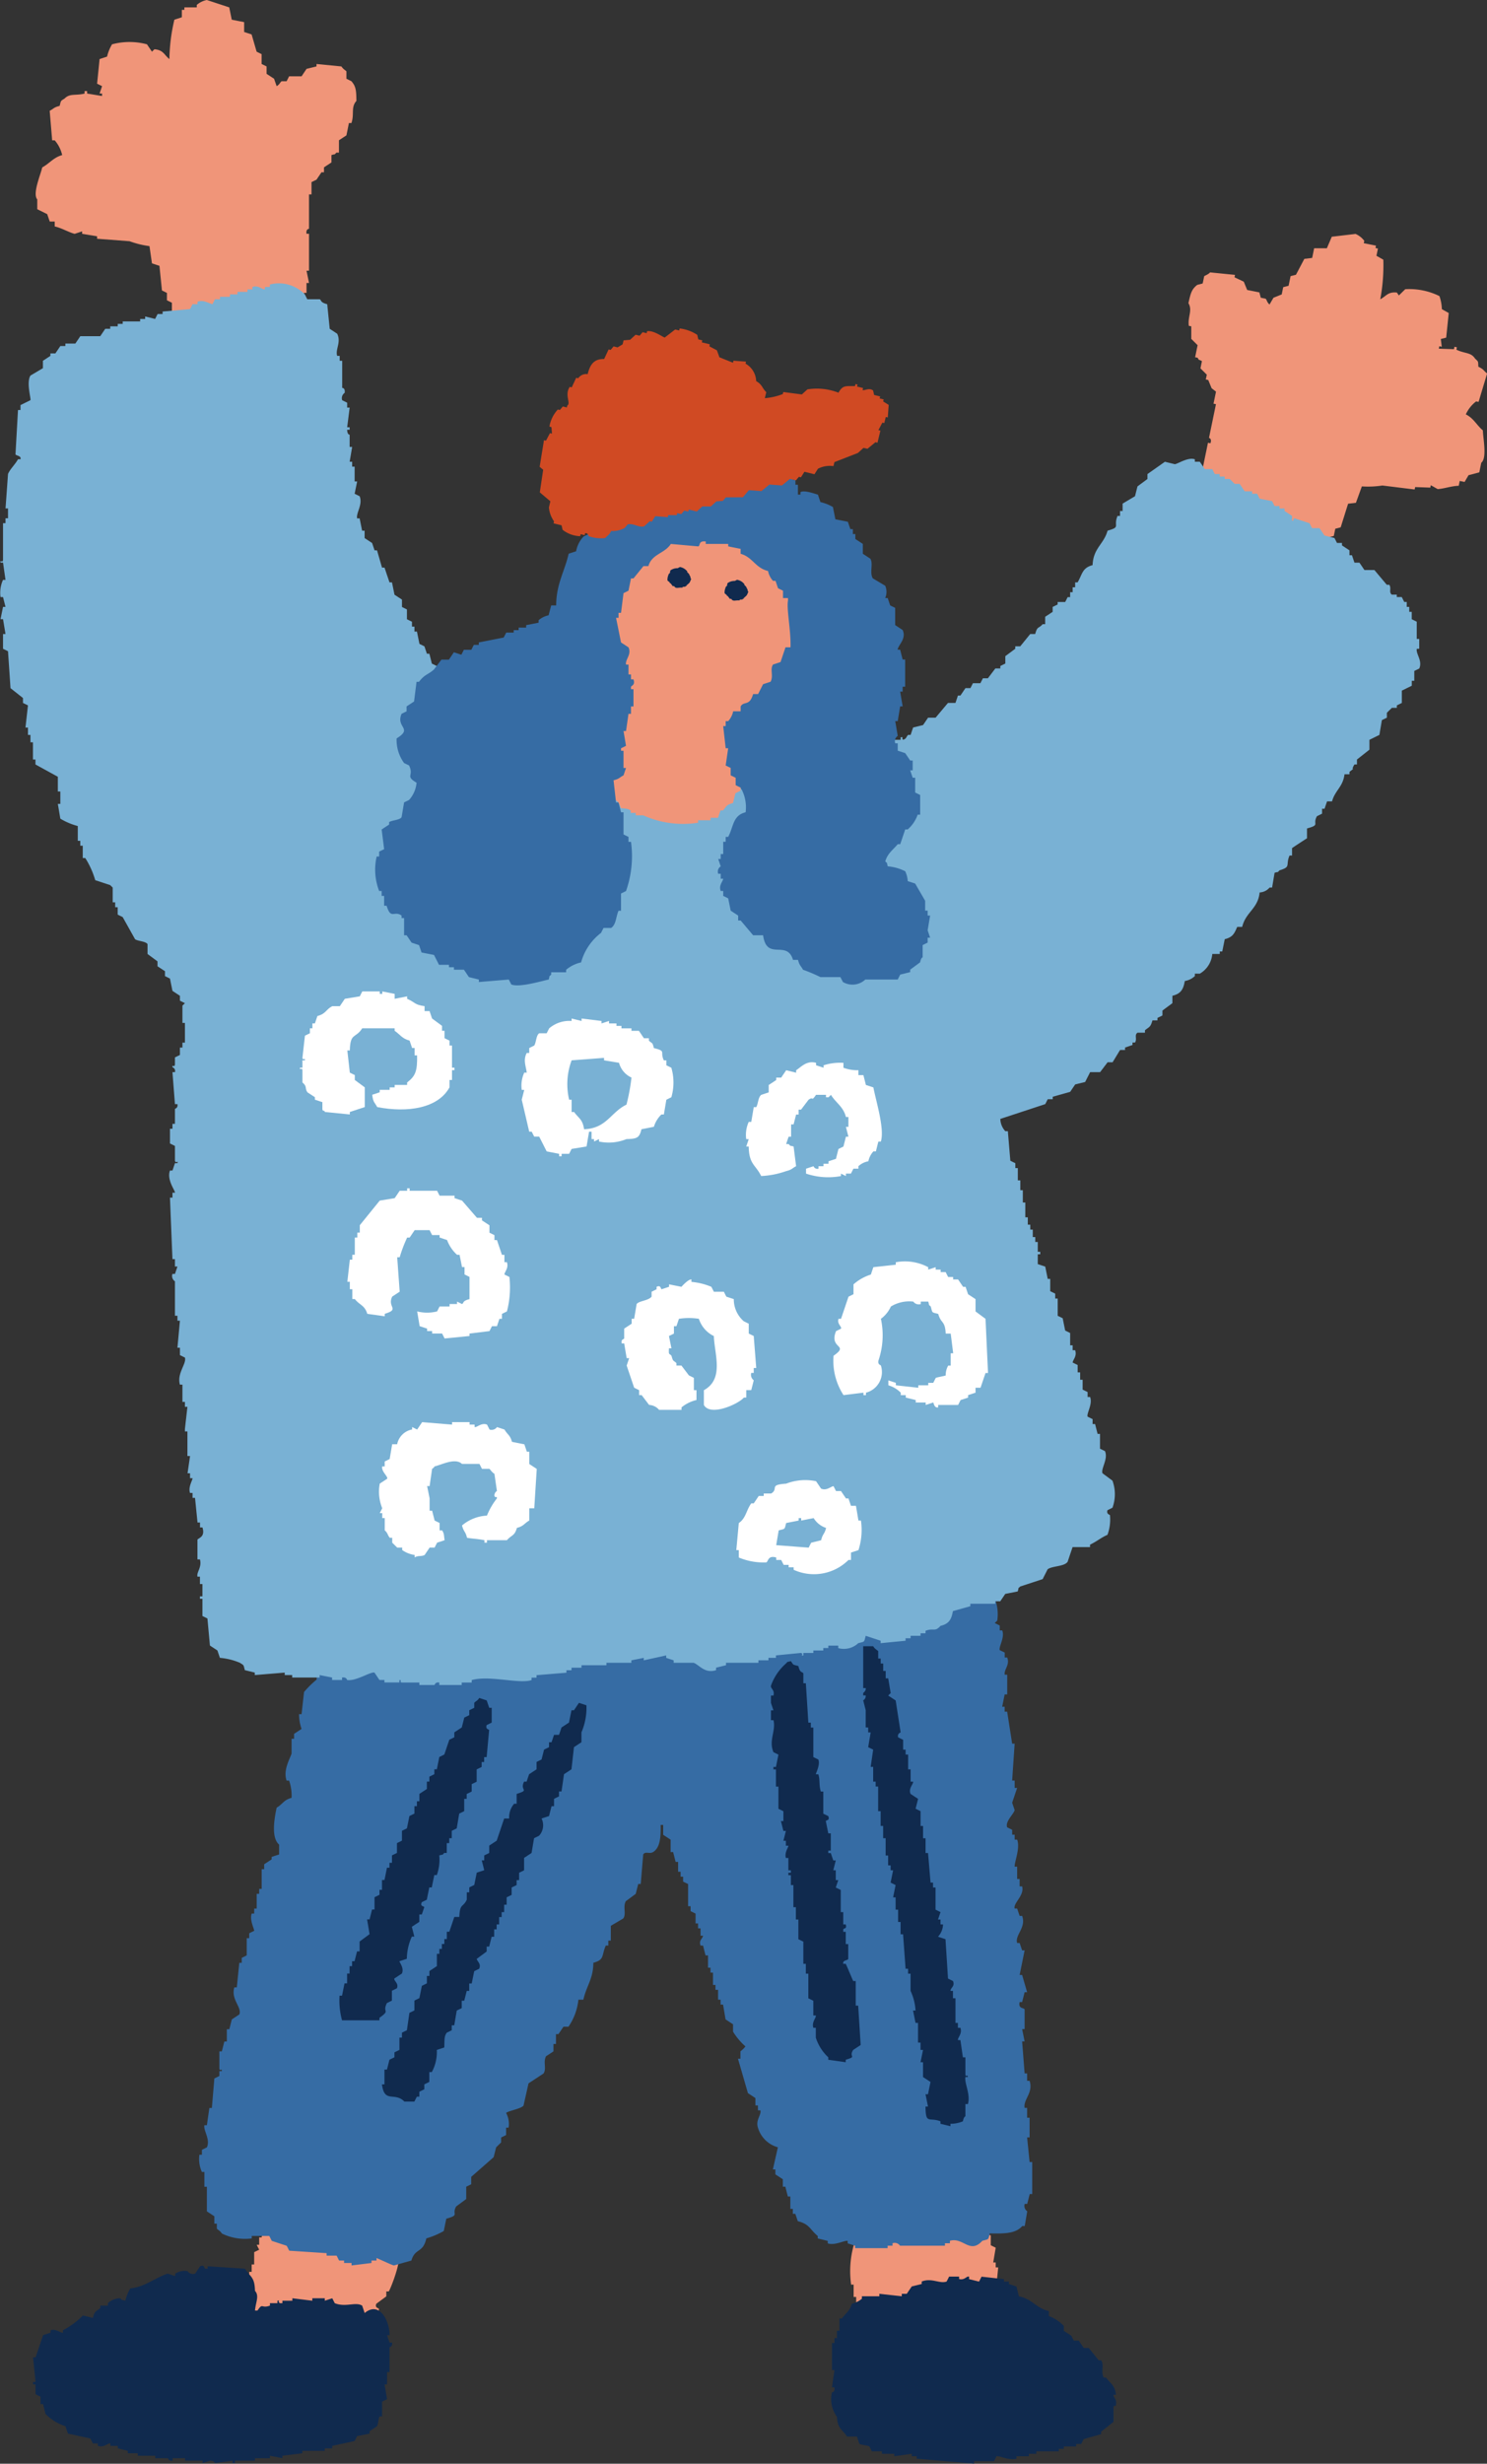 <svg xmlns="http://www.w3.org/2000/svg" xmlns:xlink="http://www.w3.org/1999/xlink" width="107.977" height="178.832" viewBox="0 0 107.977 178.832"><rect x="0" y="0" width="107.977" height="178.832" fill="#333333" stroke="none"/><defs><clipPath id="a"><rect width="107.977" height="178.832" fill="none"/></clipPath></defs><g clip-path="url(#a)"><path d="M120.177,285.723v.357c.193.1.305.326.362.357h.543l.543.714h.543l.181.536h.181c.175.217.133.345.362.536l.181,2.5h-.362c-.515.983-.875,1.216-2.173,1.429l-.181.536-.905.179v.178h-1.086v.178h-.543v.179l-1.992.178v.179a.478.478,0,0,1-.543-.179h-2.354v-.178a.526.526,0,0,0-.543.178l-.9-.178v-.357c-.2.075-.345.295-.724.178v-.178H110.4l-.181-.357h-.543v-.178c-.413-.231-.264.077-.543-.357h-.181v-.714h-.181l-.181-.536-.362-.178q-.181-1.34-.362-2.68h.181v-.893h-.181v-1.608h-.181v-.536H107.5v-.893h-.181a6.991,6.991,0,0,1,.362-3.394,2.475,2.475,0,0,1,.905-1.251l1.448-.536v.179h.543s.012-.232.362-.179a.475.475,0,0,0,.543.179v-.179h.724v-.178h.724v.178l.905-.178v.178c.387.064.725-.411,1.267-.178l.181.357,1.087.178c.1.185.329.3.362.357.169.293-.047.513.181.714l.543.179v.714l.362.179-.181,1.072h.181v.357H118l-.181,1.787a9.914,9.914,0,0,0,2.354,1.072" transform="translate(-45.515 -118.281)" fill="#f09579" fill-rule="evenodd"/><path d="M124.829,294.429h-.181c-.221-.436.051-.894-.181-1.251h-.181l-.724-.893H123.2l-.362-.536h-.362l-.181-.357-.543-.357v-.357a2.989,2.989,0,0,0-1.087-.715v-.357c-.935-.219-1.193-.875-2.172-1.072l-.181-.714-.543-.179v-.179h-.362v-.178l-1.629-.178-.181.357-.724-.178V287.1c-.218-.04-.309.279-.725.178V287.1h-.724l-.181.357c-.5.189-1.075-.289-1.81,0v.179l-.724.179-.362.535h-.362v.179l-1.629-.179v.179h-1.267v.178a1.678,1.678,0,0,1-.724.357c-.161.549-.435.669-.724,1.072h-.181v.893h-.181v.536h-.181v.357h-.181v1.966h.181l-.181,1.251h.181c.049.374-.181.357-.181.357a2.177,2.177,0,0,0,.363,1.787c.055.922.385.867.724,1.429h.724l.181.536c.155.063.6.115.725.178l.181.357h.725v.179h.9v.178l1.267-.178v.178h.362v.179l4.164.357V300.5h1.448l.181-.358c.211-.06.9.33,1.448.179v-.179h.905v-.178h.543v-.179h1.629v-.178h.363v-.178h.9v-.178h.362l.181-.357,1.267-.357v-.179l.9-.714v-1.072c.067-.244.142.071.181-.179.068-.429-.184-.466-.181-.715h.181c-.1-.735-.39-.787-.724-1.25" transform="translate(-44.504 -121.85)" fill="#102a4e" fill-rule="evenodd"/><path d="M34.681,279.42c.433.108.337.056.543.357H35.4v.714h.181v.357h.181c.211.611-.529,2.505-.724,2.858h-.181v.357l-.725.536c-.132.3.172.321.181.357v.357h-.181v1.072l-.362.179v.714h-.181v.357l-.362.179v.893l-.724.536q.09.357.181.714h-.181v.357l-.363.178v.893h-.181l-.181.536-.543.179-1.087,1.251-1.629.178v.178h-.9v.179h-.905v.178l-1.629-.178a7.656,7.656,0,0,1-2.535,0v-.179h-.543v-.178h-.543v-.178H20.74v-.179h-.362l-.181-.357h-.181V293l-.905-.179-.181-.536c-1.366-.024-.869-.45-1.81-.714a3.514,3.514,0,0,0-1.086-2.5,3.037,3.037,0,0,1,.543-1.25c.207-.2,0-.071.362-.179.131-.493.051-.4.543-.536l.181-.536h.181v-.179h.543l.181-.357h.905l.362-.536,1.448-.178a.271.271,0,0,0,.363.178l.362-.536h1.086v-.178H24s0-.11.362-.179a1.753,1.753,0,0,1,.362-.357c.112-.286-.178-.341-.181-.357l.181-1.072H24.9v-.536h.181v-.536h.181v-.893l.362-.178-.181-.357h.181v-.536h.181l.181-1.429h.181v-.357l.543-.357c.36-.65-.468-.594.543-.893v-.178l.362.178v-.178h1.086l.181.357h.362v.179h.181v-.179l1.811.357.181.357,1.087.178.181.357h.724l.362.536c.582.343.652-.279.905.715" transform="translate(-6.805 -117.378)" fill="#f09579" fill-rule="evenodd"/><path d="M29.878,290.771h.181c-.005-1.055-.738-2.5-1.81-1.608l-.181-.536c-.474-.3-1.2.144-1.991-.178-.061-.119-.121-.239-.181-.357l-.543.178v-.178h-.905v.178L23,288.091v.178h-.724v.179h-.181c-.217-.134.07-.229-.181-.179v.179h-.543v.178c-.656.233-.5-.242-.905.357h-.181c.051-.618.331-1.065,0-1.429-.024-1.053-.356-1-.725-1.608l-2.716-.178v.178h-.181c-.089-.066-.044-.314-.362-.178l-.362.536a.462.462,0,0,1-.543-.179,1.243,1.243,0,0,0-.905.179v.178l-.543-.178c-.872.27-1.66.969-2.716,1.072a3.144,3.144,0,0,0-.362.893c-.361-.108-.156.025-.362-.178a1.313,1.313,0,0,0-.905.357v.178H9.057v.178c-.329.26-.42.215-.543.715l-.724-.179a5.752,5.752,0,0,1-1.449,1.072v.178c-.125.049-.524-.315-.9-.178v.178l-.543.179q-.271.8-.543,1.608H4.169q.091.894.181,1.787H4.169v.179H4.35v.714l.363.179v.536h.181l.181.714a3.5,3.5,0,0,0,1.448.893c.06.178.12.357.181.536l1.629.357.181.357h.362v.178c.427.152.705-.206.905-.178v.178h.543v.179l.725.178v.178h.724v.179H13.04v.179h.905c.062.016.047.233.362.178V299.7h.9v.178H16.48v.178l.543-.178c.32.009.362.178.362.178l1.267-.178v.178h.181v-.178h1.449V299.7h1.086v-.179l.905.179v-.179l1.448-.179v-.178h1.629v-.178h.543v-.179l1.629-.357.181-.357.905-.179v-.178l.543-.357c.1-.246.064-.4.181-.714h.181v-1.072l.362-.178-.181-1.072h.181v-.894h.181v-1.786c.01-.046.237-.057.181-.357h-.181l-.181-.536" transform="translate(-1.769 -121.268)" fill="#102a4e" fill-rule="evenodd"/><path d="M18.558.536q.091.446.182.893l.9.178v.715l.543.178q.182.626.363,1.251l.361.178v.715l.363.178V5.36l.543.356L22,6.254c.216-.118.257-.29.363-.358h.361l.181-.357h.905L24.171,5l.724-.179V4.645l1.811.178c.1.179.334.309.361.357v.536l.362.179c.335.384.352.677.363,1.43-.418.465-.134.957-.363,1.608h-.181c-.061.3-.12.6-.181.893l-.543.357v.893h-.181c-.206.2,0,.071-.363.179v.536l-.542.357v.357h-.182l-.361.536-.363.178v.893h-.181v2.5s-.235-.009-.181.357h.181v2.68h-.181q.091.446.181.893h-.181v.715h-.181v.356h-.181l-.181,3.038q-.544.446-1.087.893v.714h-.18v.178l-.906.179V26.8h-.361v.178h-.725v.179a3.749,3.749,0,0,1-1.811,0H17.291c-.062-.022-1.061-.671-1.087-.715v-.714L15.3,25.19q-.18-.983-.362-1.965l-.543-.357v-.893l-.362-.178v-.535l-.362-.18q-.09-.893-.181-1.787l-.543-.178q-.091-.625-.181-1.251a6.708,6.708,0,0,1-1.448-.357L8.963,17.33v-.178l-1.087-.179v-.178l-.543.178c-.451-.116-.939-.424-1.448-.536v-.357H5.523q-.092-.268-.182-.536l-.724-.357v-.714c-.356-.41.23-1.751.362-2.322.524-.282.827-.729,1.448-.893a2.471,2.471,0,0,0-.542-1.072H5.7q-.09-1.071-.18-2.144c.326-.169.284-.247.724-.356.11-.428.058-.333.362-.537.387-.39.775-.191,1.449-.356V6.61h.181v.18l1.086.178V6.79H9.143c.06-.18.121-.358.181-.536l-.361-.18q.09-.894.181-1.787l.543-.178a3.144,3.144,0,0,1,.362-.893,4.918,4.918,0,0,1,2.535,0l.361.536.182-.178c.667.063.7.413,1.086.714a13.173,13.173,0,0,1,.361-2.858l.543-.178V.714H15.3V.536H16.2V.357A1.609,1.609,0,0,1,16.929,0l1.629.536" transform="translate(-1.912)" fill="#f09579" fill-rule="evenodd"/><path d="M162.062,29.5A1.6,1.6,0,0,1,162.7,30l-.036.175.887.178c-.012.059-.024.117-.036.175l.177.036q-.054.263-.108.526l.5.282a13.2,13.2,0,0,1-.223,2.872c.436-.22.542-.556,1.209-.486l.142.211.463-.454a4.914,4.914,0,0,1,2.484.5,3.116,3.116,0,0,1,.174.946l.5.282q-.092.894-.184,1.787l-.391.1.069.561-.178-.036-.036.176,1.1.039c.012-.058.024-.116.036-.175l.178.036-.036.175c.626.3,1.046.177,1.347.635.257.26.225.156.246.6.408.194.352.263.637.493L171,41.694l-.177-.036a2.482,2.482,0,0,0-.749.943c.574.283.782.781,1.238,1.16.014.585.315,2.015-.115,2.347q-.073.35-.144.7l-.782.207-.285.489-.355-.071-.072.351c-.521.01-1.063.214-1.528.239l-.5-.282-.036.175-1.1-.039-.036.175-2.343-.289a6.769,6.769,0,0,1-1.491.065q-.215.595-.431,1.19l-.568.068q-.269.857-.539,1.715l-.391.1q-.054.262-.108.525l-.391.1q-.091.438-.181.875l-.6.243-.752,1.855-1,.347q-.072.351-.144.7c-.034.038-1.144.477-1.209.486l-1.242-.25a3.737,3.737,0,0,1-1.774-.357l.036-.175-.71-.143.036-.175-.355-.071c.012-.059.024-.117.036-.175l-.851-.353.036-.175-.177-.036q.072-.351.144-.7l-.884-1.09.437-3.011-.177-.036c.024-.117.048-.233.072-.35l-.177-.036.145-.7-.178-.036.359-.84-.178-.036q.271-1.312.542-2.626l.178.036c.127-.349-.105-.386-.105-.386q.109-.525.217-1.05l.289-1.4-.177-.036.181-.875-.318-.246-.246-.6-.178-.036.073-.35-.46-.458q.054-.262.108-.525c-.332-.177-.158-.006-.318-.246l-.178-.036.181-.875-.46-.457q0-.456,0-.911l-.177-.036c-.093-.682.286-1.107-.029-1.647.162-.735.239-1.019.644-1.329l.391-.1.109-.526c.036-.042.3-.123.427-.279l1.81.182-.036.175.673.318.246.6.887.178q.053.193.1.386l.355.071c.089.087.093.264.283.422l.285-.49.6-.243q.054-.262.108-.526l.391-.1q.073-.35.144-.7l.391-.1.608-1.154.568-.068q.073-.35.144-.7l.923,0,.359-.839,1.7-.2" transform="translate(-63.635 -12.522)" fill="#f09579" fill-rule="evenodd"/><path d="M81.432,190.215l.362,1.965.543.357v1.072h.181l.181,2.323-.181.178.362.178a3.114,3.114,0,0,1,.181,1.608l-.181.178.362.179v.357h.181c.2.528-.265,1.174-.181,1.43l.363.178v.357h.181c.207.559-.249.854-.181,1.251h.181v1.429H83.6l-.181.893H83.6v.357h.181q.181,1.161.362,2.323h.181l-.181,2.679h.181v.536h.181l-.362,1.072.181.536c-.07.3-.7.823-.543,1.251l.362.178v.357h.181v.357h.181c.235.622-.2,1.613-.181,1.965h.181v.893h.181v.536h.181c.177.672-.655,1.206-.543,1.608h.181l.181.536h.181c.316.849-.542,1.391-.362,1.965h.181l.181.536h.181q-.181.894-.362,1.787h.181q.181.625.362,1.25h-.181l-.181.715h-.181c-.115.513.3.389.362.536v1.429h-.181l.181.893h-.181l.181,2.323h.181v.536h.181c.282.881-.469,1.338-.362,1.966h.181v.714h.181v1.429h-.181l.181,1.787H85.6v2.323h-.181l-.181.714h-.181a.464.464,0,0,0,.181.536q-.09.536-.181,1.072h-.181c-.469.552-1.288.558-2.354.536-.131.493-.051.4-.543.536-.907,1-1.391-.284-2.354,0v.178h-.362v.179H76a.46.46,0,0,0-.543-.179v.179H75.1v.178H72.742v-.178L72.2,243.1v-.178c-.2-.063-.939.36-1.448.178v-.178l-.725-.178v-.179c-.57-.462-.586-.867-1.448-1.072l-.181-.536h-.181V240.6h-.181V239.7h-.181l-.181-.715h-.181v-.536l-.543-.357v-.357h-.181l.363-1.608a2.08,2.08,0,0,1-1.449-1.429c-.18-.555.261-.921.181-1.251h-.181v-.357H65.5v-.536l-.543-.357-.724-2.5h.181v-.536a1.689,1.689,0,0,0,.362-.357,4.71,4.71,0,0,1-.9-1.072V227.2l-.543-.357-.181-1.072h-.181v-.357h-.181V224.7H62.6v-.357h-.181v-.893h-.181v-.357H62.06v-.893h-.181l-.181-.714h-.181c-.139-.394.145-.49.181-.715h-.181v-.536h-.181v-.357h-.181v-.714l-.362-.179v-.357h-.181v-1.608l-.362-.178v-.357h-.181v-.357h-.181v-.715h-.181l-.181-.714h-.181V213.8l-.543-.357v-.714H58.62c.013.871-.029,1.637-.543,1.965-.262.168-.57-.077-.724.178l-.181,2.144h-.181l-.181.715-.724.536c-.223.432.057.9-.181,1.25l-.905.536v1.072h-.181v.357h-.181c-.325.724-.07,1.03-.905,1.251-.007,1.182-.509,1.685-.724,2.679h-.362a4.224,4.224,0,0,1-.724,1.966h-.363l-.362.536h-.181v.715h-.181v.536l-.543.357c-.22.437.06.9-.181,1.25l-1.086.715q-.181.8-.362,1.608c-.155.231-1.062.372-1.267.536a1.683,1.683,0,0,1,.181,1.072h-.181v.536l-.362.178v.357l-.362.357-.181.715-1.629,1.429v.536l-.362.178v.893l-.724.536c-.361.592.3.612-.724.893l-.181.893a5.81,5.81,0,0,1-1.267.536c-.247,1.1-.815.676-1.086,1.608l-1.267.357c-.119-.01-1.229-.543-1.267-.536v.178h-.362v.179l-1.448.178v-.178h-.543v-.179h-.362l-.181-.357h-.724v-.178l-2.716-.178-.181-.357-1.086-.357-.181-.357H28.928v.179a3.81,3.81,0,0,1-2.173-.357c-.112-.2-.307-.271-.362-.357v-.357h-.181v-.536l-.543-.357v-1.787h-.181v-1.072h-.181a2.281,2.281,0,0,1-.181-1.251h.181v-.357l.362-.178c.268-.587-.266-1.227-.181-1.608h.181q.091-.626.181-1.251h.181q.091-1.072.181-2.144l.363-.178v-.357h.181c0-.253-.136.07-.181-.179v-1.25h.181l.181-.715h.181v-.893H27.3q.091-.357.181-.714l.543-.357c.215-.516-.625-1.08-.362-1.966h.181l.181-1.786H28.2v-.357l.362-.179v-1.25h.181v-.357l.362-.179c0-.15-.346-.794-.181-1.25h.181V218.8h.181v-1.072h.181v-.357h.181v-1.429h.181v-.357l.543-.357v-.178l.543-.179v-.714c-.6-.505-.338-1.927-.181-2.68.447-.257.5-.561,1.086-.715a3.328,3.328,0,0,0-.181-1.251h-.181c-.264-.754.229-1.554.362-1.965v-1.072h.181v-.357l.543-.357a3.286,3.286,0,0,1-.181-1.072h.181q.091-.8.181-1.608a6.945,6.945,0,0,1,.905-.893c.092-.237-.331-.734-.181-1.25h.181v-.893l.362-.179V199.5h.181v-.357h.181v-.893h.181q.091-.357.181-.715H34.9v-.357l.724-.536c.269-.644-.564-.76-.362-1.429h.181l.181-.715.543-.357v-.715h.181v-.178H36.17v-.179h.181c.119-.386.068-.6.181-.893l.543-.178v-.178h.362v-.179l.543.179.181-.536h.181l.543-.714h.543v-.179h.543v-.178l1.086.178v-.178h.363v-.178c.426-.141.711.211.9.178v-.178h.543v-.179l1.086.357v-.178H44.5v-.179a2.778,2.778,0,0,1,1.448.179v.178c.562.13.827-.641,1.629-.357v.179l.543.178v.178c.49.14.539-.451.724-.536h2.173v.179a2.814,2.814,0,0,0,1.448.178c.326-.115.66-.714,1.267-.536.35.1.633.7,1.267.536.45-.115.892-.738,1.629-.536v.178h.543c.248.066-.072.218.181.179v-.179H57.9v-.178h1.629V189.5l2.535.179V189.5l1.086-.178v.178l.725.179v.178h.724v-.178h.181v.178c.951.176,1.971-.8,3.259-.357v.179H68.4v.178l1.087-.178v.178h.362v.179a2.786,2.786,0,0,1,1.267-.179v.179h.362v.178h1.992a4.477,4.477,0,0,1,1.267.536v.357l.181-.178h.724v-.179l.543.179v-.179h.181v.179l.9.178a2.028,2.028,0,0,1,.362-.893h.181v-.536h.181c.361-.417.3-.363,1.087-.357.155-.129.1-.271.543-.178v.178h.725l.724.893Z" transform="translate(-10.647 -80.263)" fill="#366ca4" fill-rule="evenodd"/><path d="M103.056,62.24v-.715h-.181v-1.25l-.363-.179v-.535h-.181V59.2h-.181v-.357h-.181l-.181-.357h-.362V58.31h-.362c-.238-.189-.007-.437-.181-.715H100.7L99.8,56.524h-.724l-.362-.536h-.362l-.181-.536h-.181v-.357l-.543-.358v-.178h-.362L96.9,54.2l-.724-.179-.362-.536h-.543c-.061-.119-.121-.238-.181-.357L94,52.771c-.219.131.073.145-.181.179v-.357l-.543-.357v-.178h-.362v-.179h-.362l-.181-.357-.905-.179-.181-.357h-.362v-.178h-.543l-.363-.536h-.362l-.362-.357h-.362v-.178h-.362v-.179H88.21l-.181-.357h-.543l-.362-.536h-.362v-.178c-.481-.174-1.193.31-1.449.357l-.724-.178-1.267.893v.357l-.724.536-.181.715-.9.536v.536H81.33v.357h-.181c-.327.782.273.79-.725,1.072-.272.99-1.039,1.263-1.086,2.5-.757.2-.743.657-1.086,1.251h-.181v.357h-.181v.357h-.181v.357h-.181l-.181.357H76.8v.178l-.363.178v.358l-.543.357v.536h-.181c-.326.364-.378.116-.543.715h-.362l-.724.893h-.362v.178L73,62.777v.536l-.362.178v.178h-.362l-.543.715h-.362l-.181.357h-.543l-.181.357h-.362l-.362.536h-.181l-.181.536h-.543l-.9,1.072H67.39l-.362.536-.724.178-.181.536h-.181c-.173.18-.088.249-.362.357-.143-.139.066-.242-.181-.178v.178h-.543l-.181.358h-.362v.178c-.859.463-1.688.363-1.992,1.429-.75.1-.789.386-1.267.714v.179L58.88,71.53v.179h-.362l-.362.536h-.181c-.37.056-.362-.179-.362-.179l-1.992.179a.487.487,0,0,0-.543-.179v.179a2.338,2.338,0,0,1-1.267.178v-.178a2.78,2.78,0,0,0-1.449-.179v.179h-.543v.178h-.181l-.181-.357-1.087-.179v-.178H50.19v.178l-1.811-.178V71.53h-.362v-.178h-.362l-.181-.357-1.811-.179v-.178H45.12v-.179c-.384-.07-.695.4-.9.357l-.181-.357H43.31v.179h-.181v-.179l-2.172.179v.178H39.689v.179h-.905v.178H38.6v-.178l-1.449.178v-.178a2.252,2.252,0,0,0-1.267-.536V70.1l-.363-.178v-.178h-.362c-.607-.449-.521-1.2-1.448-1.429a2.835,2.835,0,0,0-.905-1.966l-.362-.178V65.1h-.181v-.357l-.543-.357v-.893l-.362-.178L31.18,62.6H31l-.181-.536-.362-.179-.181-.893h-.181v-.358h-.181v-.357L29.55,60.1v-.714l-.362-.179v-.536l-.543-.357q-.09-.447-.181-.894h-.181l-.362-1.072H27.74q-.181-.625-.362-1.25H27.2l-.181-.536-.543-.357v-.536h-.181q-.09-.446-.181-.893h-.181c-.094-.385.425-1,.181-1.608l-.362-.179q.09-.446.181-.893h-.181V49.02h-.181v-.357h-.181q.09-.535.181-1.072h-.181V46.7s-.172.029-.181-.357h.181v-.178h-.181l.181-1.43h-.181v-.357l-.362-.178a.464.464,0,0,1,.181-.536c.049-.382-.181-.357-.181-.357V41.337h-.181v-.357h-.181c-.154-.46.306-.986,0-1.608l-.543-.357q-.091-.894-.181-1.786c-.531-.131-.414-.3-.543-.358h-.905l-.181-.357a2.61,2.61,0,0,0-2.535-.715v.178h-.362v.179c-.219.011-.468-.325-.905-.179v.179h-.362v.178h-.724v.179H16.7v.178h-.724v.178H15.61l-.181.358c-.229-.035-.633-.344-1.086-.179v.179H13.98l-.181.357-1.992.178v.179h-.362l-.181.357-.724-.178V38.3h-.363v.179H8.911v.179H8.548v.178H8.005v.178H7.643l-.362.536H5.833l-.362.536H4.747v.178H4.384l-.362.536H3.66v.179l-.543.357v.536l-.905.536c-.312.493.048,1.676,0,1.787l-.724.357v.357H1.306q-.09,1.608-.181,3.216c.039.112.436.09.362.357H1.306c-.174.341-.592.733-.724,1.072q-.09,1.251-.181,2.5H.582v.714H.4v.357H.22v2.68c-.058.246-.218-.071-.181.178H.22L.4,57.238H.22a2.245,2.245,0,0,0-.181,1.251H.22L.4,59.2H.22q-.091.447-.181.893H.22L.4,61.169H.22V62.24l.362.179L.763,65.1l.905.715v.357l.362.178L1.85,67.958h.181v.536h.181v.536h.181V70.28h.181v.357L4.2,71.53V72.6h.181V73.5H4.2l.181,1.072a4.869,4.869,0,0,0,1.267.536v1.072h.181v.357h.181v.893h.181a6.245,6.245,0,0,1,.725,1.608l1.086.357.181.178v1.072h.181V81h.181v.536l.363.179.9,1.608c.192.144.77.142.905.357v.714l.724.536v.357l.543.357V86l.362.179.181.893.543.357v.358l.362.178-.181.178V89.4h.181v1.429h-.181v.357h-.181v.536l-.362.178v.536c-.078.241-.216-.071-.181.179a.289.289,0,0,1,.181.357h-.181q.09,1.16.181,2.322h.181c.053.3-.17.307-.181.357v1.072h-.181v.357h-.181V98.15l.362.178V99.4c.062.245.256-.063.181.178h-.181l-.181.536h-.181c-.25.686.39,1.457.362,1.608h-.181v.357h-.181l.181,4.466h.181v.536h.181l-.181.536h-.181a.452.452,0,0,0,.181.536v2.5h.181v.357h.181q-.091.983-.181,1.966h.181v.536l.362.178c.136.445-.6,1.144-.362,1.966h.181v1.251h.181v.357h.181l-.181,1.608v.178h.181v1.787H13.8l-.181,1.251H13.8v.357h.181c.011.139-.334.642-.181,1.072h.181v.357h.181q.09.893.181,1.787h.181v.357H14.7c.226.712-.307.76-.362.893v1.43h.181c.157.57-.257.915-.181,1.25h.181v.536H14.7v.893h-.181v.178H14.7v1.251l.362.178.181,1.965.543.357.181.536a4.727,4.727,0,0,1,1.448.357c.305.2.253.109.363.536l.724.178v.179l2.172-.179v.179h.543v.179h1.992v-.179l.905.179v.178h.724v-.178c.336-.048.362.178.362.178.631.114,1.728-.625,1.992-.536l.362.536h.362v.178h1.087V137.1c.256-.006-.071.134.181.178h1.267v.179h1.086c.045-.01.059-.231.362-.179v.179h1.629v-.179h.724V137.1c1.271-.369,3.455.3,4.346,0v-.178h.362v-.179l2.172-.179v-.178H41.5V136.2h.725v-.179h1.81v-.178h1.811v-.178l.9-.178v.178l1.629-.357v.179l.543.178v.178h1.448c.4.142.814.809,1.629.536V136.2l.724-.179v-.178h2.354v-.178H55.8v-.178h.543v-.179l1.811-.179c.248.062-.071.226.181.179v-.179h.725v-.178h.724v-.178h.362V134.6h.724v.179a1.522,1.522,0,0,0,1.449-.357c.493-.136.412-.043.543-.536l1.086.357v.178l1.811-.178v-.179h.362v-.178h.724V133.7h.362v-.178c.6-.233.667.112,1.087-.357.607-.148.793-.452.9-1.072l1.267-.357v-.178h1.811v-.179h.362l.362-.536.905-.179c.109-.356-.025-.154.181-.357l1.629-.536.362-.715c.357-.255,1.179-.184,1.449-.536q.18-.536.362-1.072h1.267v-.178c.521-.25.759-.489,1.267-.715a3.231,3.231,0,0,0,.181-1.43c-.006-.03-.276-.061-.181-.357l.363-.179a2.874,2.874,0,0,0,0-1.965l-.725-.536c-.126-.349.427-1.022.181-1.608l-.362-.178v-1.072H79.7l-.181-.715h-.181v-.357l-.362-.179c-.084-.253.377-.9.181-1.429h-.181v-.357l-.362-.178V115.3h-.181v-.536h-.181v-.536l-.362-.178c.025-.224.33-.465.181-.893h-.181V112.8h-.181v-.893l-.362-.179q-.091-.446-.181-.893l-.362-.178v-1.251h-.181v-.357l-.362-.178v-.893H76.08q-.091-.447-.181-.893l-.543-.179v-.714h.181v-.178h-.181V105.3h-.181v-.357h-.181V104.4h-.181v-.357h-.181v-.536H74.45v-1.072H74.27v-.893h-.181v-.715h-.181v-.893h-.181V99.58l-.362-.178q-.091-1.072-.181-2.144H73a1.364,1.364,0,0,1-.362-.893L75.9,95.292l.181-.357h.362v-.178l1.267-.357.362-.536.724-.178.363-.715h.724l.543-.715h.363l.543-.893h.362v-.178L82.236,91v-.178h.181c.174-.268-.067-.54.181-.714h.543v-.179c.335-.265.4-.217.543-.714h.363v-.179l.362-.178V88.5l.724-.536v-.536c.607-.148.793-.452.9-1.071A1.415,1.415,0,0,0,86.762,86v-.178h.362a1.83,1.83,0,0,0,.905-1.429h.543v-.179h.181c.06-.3.121-.6.181-.893.583-.147.695-.408.905-.893H90.2c.261-1.087,1.15-1.309,1.267-2.5a1.009,1.009,0,0,0,.724-.357h.181q.091-.535.181-1.072c.361-.108.156.024.362-.178.861-.256.418-.368.724-1.072h.181v-.536c.016-.024,1-.667,1.086-.715v-.714c1-.28.372-.279.725-.893L96,74.21v-.357h.181l.181-.536h.362c.218-.8.8-1.058.905-1.965h.362v-.178c.515-.4.026,0,.362-.536h.181V70.28l.905-.715V68.85l.724-.357.181-1.072.362-.178v-.357l.362-.357h.362v-.179l.362-.178v-.893l.724-.357v-.357h.181v-.714l.362-.179c.248-.565-.253-1.048-.181-1.429Z" transform="translate(0 -15.148)" fill="#79b1d4" fill-rule="evenodd"/><path d="M38.021,130.565H37.84c-.026.252.129-.068.181.179v.893c.365.3.154.421.362.714l.543.357v.178l.543.179v.536c.109.229.086-.056.181.178l1.811.179v-.179l1.086-.357v-1.43l-.724-.536V131.1l-.362-.178-.181-1.608h.181c.029-1.317.422-.85.9-1.608h2.354v.179c.41.282.527.562,1.087.714l.181.536h.181v.536h.181c.02,1.12-.1,1.484-.724,1.966v.178h-.905v.178h-.362v.179h-.724v.178l-.543.179c.07.577.163.521.362.893,2.221.432,4.426.082,5.25-1.43v-.536h.181v-.714h.181v-.179h-.181v-1.608H48.7V128.6l-.362-.179v-.535h-.181v-.358l-.725-.536-.181-.536h-.362V126.1c-.756-.11-.638-.26-1.267-.536v-.178l-.905.178v-.357l-.9-.179v.179h-.181v-.179H42.366l-.181.357-1.087.178-.362.536h-.543c-.473.227-.438.543-1.087.715l-.181.536h-.181v.357h-.181v.357l-.362.178-.181,1.608c.04.25.195-.073.181.179h-.181Z" transform="translate(-16.059 -53.064)" fill="#fff" fill-rule="evenodd"/><path d="M74.5,136.481l.9-.178a2.094,2.094,0,0,1,.543-.893h.181q.09-.536.181-1.072l.362-.178a3.819,3.819,0,0,0,0-2.144l-.362-.178v-.357h-.181c-.31-.639.212-.656-.725-.893-.115-.448-.1-.293-.362-.536v-.178h-.362l-.362-.536h-.543v-.179h-.725v-.179h-.362V128.8h-.543v-.178l-.543.178v-.178l-1.448-.178v.178l-.725-.178v.178a2.245,2.245,0,0,0-1.629.536l-.181.357h-.543c-.225.15-.212.663-.362.893l-.362.178v.357h-.181c-.276.526-.052.969,0,1.429h-.181a2.283,2.283,0,0,0-.181,1.251h.181l-.181.714q.272,1.161.543,2.323h.181l.181.357h.362l.543,1.072.905.178v.178h.181v-.178h.543l.181-.357,1.087-.178q.09-.536.181-1.072h.181v.536h.181v.178l.362-.178v.178a3.4,3.4,0,0,0,1.992-.178c.766-.018.942-.088,1.087-.715m-4.164,0c-.111-.736-.387-.781-.724-1.25h-.181v-.894h-.181a4.935,4.935,0,0,1,.181-2.858l2.354-.178v.178l1.087.178a1.633,1.633,0,0,0,.905,1.072,14.328,14.328,0,0,1-.363,1.965c-1.148.551-1.436,1.726-3.078,1.787" transform="translate(-27.918 -54.513)" fill="#fff" fill-rule="evenodd"/><path d="M99.734,134.175v.178l-.543-.178V134c-.688-.2-1.112.328-1.448.536v.178l-.724-.178-.363.536h-.362v.178l-.543.357v.536l-.543.179c-.235.2-.207.608-.362.893h-.181q-.09.535-.181,1.072H94.3a2.258,2.258,0,0,0-.181,1.25H94.3q-.09.269-.181.536H94.3c.016,1.3.5,1.317.905,2.143a6.358,6.358,0,0,0,1.811-.357c.439-.11.4-.189.724-.357l-.181-1.429c-.361-.108-.156.025-.362-.178h-.181l.181-.536h.181v-.893h.181l.181-.714h.181v-.357H98.1l.543-.715c.372-.275.178.177.543-.357h.724v.178h.181l.181-.178c.346.577.9.85,1.086,1.608h.181v.715h-.181c.06.238.12.477.181.714h-.181l-.181.715-.362.178q-.091.357-.181.714l-.543.179v.179h-.362v.178h-.362v.179a.3.3,0,0,1-.362-.179l-.543.179v.357a5.007,5.007,0,0,0,2.535.178v-.178l.362.178v-.178h.362l.181-.357h.363V141.5a1.449,1.449,0,0,1,.724-.357,1.477,1.477,0,0,1,.362-.714h.181l.181-.715h.181c.282-.924-.337-2.869-.543-3.931l-.543-.178q-.091-.357-.181-.714h-.362v-.357a2.873,2.873,0,0,1-1.087-.179V134a3.923,3.923,0,0,0-1.448.179" transform="translate(-39.932 -56.851)" fill="#fff" fill-rule="evenodd"/><path d="M53.233,152l-1.086-1.251-.543-.178v-.179H50.517l-.181-.357H48.344v-.178h-.181v.178H47.62l-.362.536-1.087.178-1.448,1.787v.536h-.181v.357h-.181v1.251h-.181v.357H44q-.091.8-.181,1.608H44v.536h.181v.715h.181c.348.445.711.435.905,1.072l1.267.179v-.179c1.133-.347.159-.465.543-1.25l.543-.357q-.091-1.251-.181-2.5h.181a9.9,9.9,0,0,1,.543-1.429h.181l.362-.536h1.087l.181.357h.543v.178l.543.179a2.689,2.689,0,0,0,.725,1.072h.181l.181.893h.181v.536l.362.179V157.9c-.54.132-.4.29-.543.357l-.362-.178v.178h-.543v.178h-.724l-.181.357a2.953,2.953,0,0,1-1.448,0l.181,1.072.543.179v.178h.362v.178H50.7l.181.358,1.81-.179V160.4l1.449-.178.181-.357h.362l.181-.536h.181v-.357l.362-.178a6.9,6.9,0,0,0,.181-2.5l-.362-.179c.021-.232.318-.454.181-.893h-.181v-.536h-.181l-.362-1.072H54.5v-.357l-.362-.179v-.536l-.543-.357V152Z" transform="translate(-18.597 -63.602)" fill="#fff" fill-rule="evenodd"/><path d="M107.872,160a3.478,3.478,0,0,0-1.267.715v.714l-.362.179-.543,1.608h-.181c-.121.384.243.541.181.715l-.362.178c-.532,1.316,1.009.96-.181,1.787a4.562,4.562,0,0,0,.724,2.858l1.448-.178v.178h.181v-.178a1.542,1.542,0,0,0,1.086-1.966c-.012-.05-.238-.053-.181-.357a5.66,5.66,0,0,0,.181-3.037,2.284,2.284,0,0,0,.724-.893,2.545,2.545,0,0,1,1.629-.357.491.491,0,0,0,.543.179v-.179h.543c.109.357-.025.154.181.357.138.486.043.407.543.536.2.726.494.46.543,1.429h.362l.181,1.43h-.181v.893h-.181a1.374,1.374,0,0,0-.181.715c-.135.055-.625.127-.724.179l-.181.357h-.362v.178h-.724v.179l-1.63-.179v-.178l-.543-.178v.357a2.086,2.086,0,0,1,.9.536v.178h.363v.179l.724.178v.178h.724v.179l.543-.179c.039,0,.055.412.362.357v-.178h1.448l.181-.357.543-.178v-.179l.543-.178v-.357h.362q.18-.536.362-1.072h.181q-.091-1.965-.181-3.931l-.724-.536v-.893l-.543-.357-.181-.536h-.181l-.362-.536h-.362v-.178h-.362l-.181-.358h-.362v-.178h-.362v-.178l-.543.178v-.178a3.592,3.592,0,0,0-2.354-.357v.178l-1.629.179-.181.536" transform="translate(-44.63 -67.487)" fill="#fff" fill-rule="evenodd"/><path d="M87.463,169.918v-.536h.362q.091-.357.181-.715a.5.5,0,0,1-.181-.536h.181v-.357h.181l-.181-2.322-.362-.178v-.715l-.362-.178a2.113,2.113,0,0,1-.724-1.608l-.543-.178-.181-.357h-.724l-.181-.357a4.886,4.886,0,0,0-1.448-.358v-.178c-.242-.018-.725.536-.725.536l-.9-.179v.179l-.543.178c-.079-.056-.051-.324-.362-.178v.178l-.362.178v.357c-.235.3-.907.3-1.086.536l-.181,1.072h-.181v.357l-.543.357v.715c-.019.068-.245.04-.181.357h.181l.181,1.072h.181l-.181.536.543,1.608.362.179v.357h.181q.271.358.543.715a1.009,1.009,0,0,1,.724.357h1.629v-.178a2.663,2.663,0,0,1,1.087-.536v-.715H83.66v-.893l-.362-.179-.543-.714h-.362v-.178c-.269-.246-.233-.093-.362-.536-.168-.2-.209-.005-.181-.536h.181q-.091-.446-.181-.893l.362-.178v-.536h.181l.181-.536a4.6,4.6,0,0,1,1.448,0,2.1,2.1,0,0,0,1.087,1.251c.051,1.353.757,3.116-.724,3.931v1.072c.48.87,2.564-.1,2.9-.536Z" transform="translate(-33.274 -68.476)" fill="#fff" fill-rule="evenodd"/><path d="M58.531,181.49l-.181-.536-.9-.179c-.135-.5-.324-.513-.543-.893l-.543-.178a.487.487,0,0,1-.543.178l-.181-.357c-.408-.163-.733.22-.905.178v-.178h-.362v-.179H53.1v.179l-2.173-.179-.362.536L50.2,179.7v.178a1.356,1.356,0,0,0-1.087,1.072h-.362q-.091.535-.181,1.072l-.363.179v.357H48.03c-.089.355.418.717.362.893l-.543.357a3.173,3.173,0,0,0,.181,1.787l-.181.357h.181v.357h.181v.893c.228.191.189.317.363.536h.181v.357l.362.357h.362v.178a2.075,2.075,0,0,0,.905.357v.179c.245-.159.47-.047.725-.179l.362-.536h.362l.181-.357.543-.178c-.056-.406-.023-.463-.181-.715h-.181v-.536l-.362-.178-.181-.715H51.47v-.893l-.181-.893h.181q.09-.625.181-1.251c.2-.153.028.024.181-.178.531-.12,1.488-.649,1.992-.178H55.09l.181.357h.543c.04.022.187.265.362.357q.091.626.181,1.251a.38.38,0,0,0-.181.357c.116.225.172-.074.181.178a5.1,5.1,0,0,0-.724,1.251,3.03,3.03,0,0,0-1.81.715c.125.486.245.4.362.893.411.075.747.072,1.267.178v.178h.181v-.178h1.449c.314-.375.57-.3.724-.893.511-.134.52-.319.9-.536V185.6h.363q.09-1.429.181-2.859l-.543-.357v-.893Z" transform="translate(-20.274 -76.117)" fill="#fff" fill-rule="evenodd"/><path d="M101.035,192.444h.181v-.536l.543-.178a4.761,4.761,0,0,0,.181-2.144h-.181q-.091-.536-.181-1.072h-.363q-.09-.269-.181-.536h-.181l-.362-.535h-.362q-.09-.18-.181-.357c-.2.025-.51.359-.905.178l-.362-.536a3.849,3.849,0,0,0-2.173.178c-1.3.086-.509.355-1.086.715H94.88v.178h-.362l-.362.536h-.181c-.369.507-.383,1.079-.905,1.43l-.181,1.965h.181v.536a4.672,4.672,0,0,0,1.992.357c.159-.059.105-.535.724-.357v.178h.362l.181.357h.362v.179h.362v.178a3.554,3.554,0,0,0,3.983-.715m-5.25-1.072q.091-.536.181-1.072c.493-.136.413-.043.543-.536l.905-.179v-.179H97.6v.179l.905-.179a1.659,1.659,0,0,0,.905.715c-.125.487-.245.4-.362.893l-.724.179-.181.357-2.354-.179" transform="translate(-39.423 -79.212)" fill="#fff" fill-rule="evenodd"/><path d="M109.261,213.506v.357h.181l-.181,1.072.362.178q-.09.625-.181,1.251h.181v1.072h.181v.357h.181v1.787h.181v1.072h.181v.893h.181V222.8h.181v.714h.181v.357h.181l-.181.893.362.179q-.091.446-.181.893h.181v.893h.181v.894h.181v.893h.181q.09,1.25.181,2.5h.181v.357h.181v1.251a3.916,3.916,0,0,1,.362,1.429h-.181q.091.447.181.894h.181v1.429h.181v.535h.181l-.181.894h.181v1.072l.543.357-.181.893h-.181q.09.446.181.893h-.181c.012,1.328.262.748,1.086,1.072v.179l.724.178v-.178a2.326,2.326,0,0,0,.905-.179c.069-.361.181-.356.181-.357v-.893h.181c.209-.707-.264-1.512-.181-1.966h.181c-.034-.25-.129.069-.181-.178v-1.251h-.181q-.091-.625-.181-1.251h-.181c-.005-.219.328-.46.181-.893h-.181v-.357H115.6v-1.787h-.181v-.536h-.181c-.005-.226.34-.316.181-.714l-.362-.179-.181-2.858-.543-.179a1.373,1.373,0,0,0,.362-.893h-.181v-.357h-.181l.181-.536-.362-.179v-1.608h-.181v-.357h-.181l-.181-2.144h-.181v-1.072h-.181v-.893h-.181V219.58l-.362-.179.181-.714-.543-.357c-.182-.4.214-.712.181-.893h-.181v-.893h-.181v-1.072h-.181v-.357H111.8V214.4l-.362-.178a.272.272,0,0,1,.181-.357q-.181-1.161-.362-2.322l-.543-.357.181-.178-.181-1.072h-.181V209.4h-.181v-.536h-.181V208.5h-.181v-.536c-.026-.049-.266-.163-.362-.357H108.9v3.037h.181c.042.2-.181.357-.181.357v.178h.181a.362.362,0,0,1-.181.357l.181.715v1.25Z" transform="translate(-46.219 -88.113)" fill="#102a4e" fill-rule="evenodd"/><path d="M103.413,234.484V232.7h-.181c-.215-.477-.346-.822-.543-1.251h-.181c-.061-.275.322-.237.362-.357v-1.072h-.181v-.893h-.181v-.179c.083-.12.271-.011.181-.357h-.181v-.893h-.181v-1.608l-.362-.179.181-.536h-.181v-.714h-.181l.181-.715h-.181l-.181-.536h-.181v-.179h.181v-1.25h-.181l-.181-.893c.073-.1.3-.032.181-.357l-.362-.179v-1.608h-.181c-.146-.466-.047-.847-.181-1.251h-.181c-.012-.064.338-.7.181-1.072l-.363-.178V214.3h-.181v-.357h-.181q-.09-1.429-.181-2.858h-.181v-.715c-.065-.139-.239.008-.362-.536-.429-.116-.339-.05-.543-.357-.361.108-.155-.025-.362.178a3.853,3.853,0,0,0-1.086,1.608c-.04.218.292.3.181.715h-.181v.536l.181.536h-.181v.715h.181c.2.755-.364,1.465,0,2.322l.362.179-.181.893h-.181v.178h.181v1.251H97.8v1.608l.362.178v.715h-.181l.181.714h.181q-.09.357-.181.715h.181v.357h.181c.02.1-.3.485-.181.894h.181v.893h.181v.178h-.181v.178h.181v.715h.181v1.608h.181v.893h.181v1.429l.362.179v1.608h.181v.715h.181v1.787l.362.178V235.2h.181c.026.2-.308.463-.181.893h.181v.714a3.33,3.33,0,0,0,.905,1.429v.178l1.267.179v-.179c.866-.26.188-.169.543-.714l.543-.357-.181-2.859Z" transform="translate(-41.276 -88.903)" fill="#102a4e" fill-rule="evenodd"/><path d="M53.887,215.915v-1.072h-.181l-.181-.536-.543-.179c-.121.214-.289.249-.362.357v.357l-.362.178v.357l-.362.178-.181.715-.543.357v.357l-.363.178q-.18.536-.362,1.072l-.362.179q-.091.446-.181.893h-.181v.357l-.362.179v.357h-.181v.536l-.543.357v.536h-.181v.357h-.181v.536l-.362.179-.181.893-.362.178v.715l-.362.179v.714l-.362.178v.536h-.181v.357h-.181l-.181.894h-.181v.714h-.181v.357l-.362.178v.893H45.2l-.181.715h-.181l.181,1.072-.724.536v.715H44.11l-.181.715h-.181v.357h-.181v.536h-.181v.715H43.2q-.09.446-.181.893h-.181a5.477,5.477,0,0,0,.181,1.787h2.716v-.179c.847-.609.177-.34.543-1.072l.362-.178v-.715l.362-.179c.16-.367-.255-.558-.181-.714l.543-.357c.166-.37-.113-.718-.181-.893l.543-.179a3.979,3.979,0,0,1,.362-1.608h.181l-.181-.715.543-.357v-.536h.181l.181-.536c-.07-.087-.318-.044-.181-.357l.363-.178q.09-.447.181-.894h.181q.09-.446.181-.893H49.9a3.26,3.26,0,0,0,.181-1.429c.361-.107.156.025.362-.178h.181v-.714h.181v-.357h.181v-.536l.362-.178.181-1.072.362-.178v-.893h.181V221.1l.362-.178v-.536l.362-.178v-.893l.362-.179v-.357h.181v-.357h.181q.091-.983.181-1.966c-.014-.053-.283-.047-.181-.357l.362-.179" transform="translate(-18.183 -90.88)" fill="#102a4e" fill-rule="evenodd"/><path d="M62.132,215.285H61.95q-.09.446-.181.893l-.543.357q-.09.268-.181.536h-.362l-.181.536h-.181v.357l-.362.178-.181.715-.362.178v.536l-.543.357-.181.536h-.181c-.353.678.463.578-.543.893v.714h-.181a1.508,1.508,0,0,0-.362,1.072h-.362l-.543,1.608-.543.357v.536l-.362.178v.357h-.181l.181.715-.543.178-.181.893-.362.178v.357h-.181v.536c-.278.593-.5.233-.543,1.251h-.362q-.181.536-.362,1.072H52.9v.535h-.181v.357h-.181v.357h-.181v.357h-.181v.893l-.543.357v.357H51.45v.536l-.363.178q-.09.446-.181.893l-.362.178v.715l-.362.178L50,238.51l-.362.178v.357h-.181v.893l-.362.179v.357l-.363.178c-.06.239-.12.477-.181.715h-.181v1.072h-.181c.176,1.408.916.521,1.629,1.25h.724l.181-.357h.181v-.357l.362-.178v-.357l.362-.179v-.714h.181a3.039,3.039,0,0,0,.362-1.608l.543-.178c.025-.483-.026-.8.181-1.072l.362-.178v-.357h.181q.091-.536.181-1.072l.363-.178v-.536h.181l.181-.714h.181v-.536h.181q.09-.447.181-.893l.362-.179c.156-.365-.14-.515-.181-.715l.724-.535v-.357h.181l.181-.715h.181v-.536h.181v-.357H56.7v-.536h.181v-.357h.181V229.4h.181v-.536l.362-.178v-.536l.362-.178v-.357h.181v-.536l.362-.178V226l.543-.357q.091-.536.181-1.072l.363-.178a1.12,1.12,0,0,0,.181-1.251l.543-.178.181-.715h.181v-.536l.362-.178v-.357h.181l.181-1.251.543-.357.181-1.608.543-.357v-.715a4.519,4.519,0,0,0,.362-1.965l-.543-.178-.362.536" transform="translate(-20.453 -91.143)" fill="#102a4e" fill-rule="evenodd"/><path d="M86.193,68.082c1,.2,1.413.988,1.992,1.608l.362.178V70.4l.543.357q.091.625.181,1.251a4.063,4.063,0,0,1,.543,2.143h-.181l.181,1.608-.362.178.181.179q-.09.714-.181,1.429H89.27v.357l-.362.178v.357l-.543.357a5.693,5.693,0,0,1-3.259,2.143,17.848,17.848,0,0,0,.543,1.787,5.2,5.2,0,0,1,0,2.144v.893l-.362.178q-.091.357-.181.715c-.512.144-.437.218-.724.536H84.2l-.181.536h-.543v.179h-.905v.178a7.043,7.043,0,0,1-3.983-.536h-.543v-.179h-.362V87.2c-.251-.161-.316-.124-.724-.178-.143-.55-.341-.6-.905-.715l-.181-.536h-.181v-.357h-.181V84.7l-.362-.179a.456.456,0,0,1,.181-.536l-.181-.536h.181v-.357h.181q.09-.536.181-1.072l.362-.179v-.357l.362-.178v-.357l.543-.357v-.357l.362-.179v-.536H77.5V78.087h-.181v-.357h-.181l.181-.357-.543-.357v-.893H76.6v-.715h-.181V74.335h-.181q.181-1.34.362-2.68l.362-.179L76.778,70.4l.363-.178q.09-.536.181-1.072l.543-.178c.068-.633.224-.542.362-1.072.719-.1.629-.22,1.086-.536v-.178h.905V67.01h1.267v-.179l2.354.179v.178l.905-.178v.178l1.267.357.181.536" transform="translate(-31.882 -28.364)" fill="#f09579" fill-rule="evenodd"/><path d="M79.652,60.8a3.229,3.229,0,0,1,.905.357q.091.446.181.893l.905.178.181.536h.181v.357h.181v.357l.543.357v.714l.543.357c.237.374-.071.987.181,1.429l.9.536a1.106,1.106,0,0,1,0,.893h.181l.181.536.363.178v1.251l.543.357c.294.642-.327,1.077-.362,1.429h.181q.09.357.181.714h.181V74.2h-.181v.357h-.181q.09.536.181,1.072h-.181L85.264,76.7h-.181q.09.536.181,1.072a.461.461,0,0,0-.181.536h.181v.536l.543.178.362.536h.181v.715h-.181l.181.536h.181V81.88l.362.179v1.429h-.181a2.53,2.53,0,0,1-.724,1.072h-.181q-.181.536-.362,1.072h-.181c-.345.419-.737.658-.905,1.25.206.2.073,0,.181.357a3.5,3.5,0,0,1,1.267.357,1.88,1.88,0,0,1,.181.715l.543.178.724,1.251v.714h.181v.357h.181q-.091.536-.181,1.072l.181.536h-.181v.357l-.363.179v.893c0,.012-.108-.021-.181.357l-.724.536v.178l-.724.179-.181.357H82.911a1.359,1.359,0,0,1-1.629.179L81.1,95.28H79.652a11.941,11.941,0,0,0-1.267-.536c-.171-.322-.25-.281-.362-.715H77.66c-.448-1.494-1.91.114-2.173-1.787h-.724l-.905-1.072h-.181v-.357l-.543-.357q-.091-.446-.181-.893l-.362-.178v-.357H72.41c-.158-.421.159-.675.181-.893H72.41v-.357h-.181a.445.445,0,0,1,.181-.536l-.181-.536h.181v-.357h.181v-.893h.181V85.1h.181c.4-.749.322-1.548,1.267-1.787a2.845,2.845,0,0,0-.363-1.787l-.362-.179v-.536l-.362-.178v-.536l-.362-.179.181-1.251h-.181l-.181-1.608h.181V76.7h.181a1.494,1.494,0,0,0,.362-.715h.543v-.357c.256-.414.645.015.905-.893h.362l.362-.715.543-.178c.233-.41-.061-.911.181-1.251l.543-.178q.181-.536.362-1.072h.362c.039-1.242-.3-2.775-.181-3.394v-.179h-.362v-.536l-.362-.178-.181-.536h-.181a1.459,1.459,0,0,1-.362-.715c-.933-.227-1.117-1.008-1.992-1.251v-.357l-.9-.179v-.178H71.323v-.179c-.553-.063-.378.3-.543.357l-1.992-.178c-.441.7-1.383.721-1.629,1.608H66.8l-.724.893h-.181q-.09.447-.181.893l-.362.179-.181,1.429h-.181V69.2h-.181q.181.893.362,1.787l.543.357c.242.531-.251.873-.181,1.251h.181v.715h.181v.357h.181c.135.414-.121.437-.181.536v.179h.181v1.251h-.181v.536h-.181l-.181,1.251h-.181q.091.535.181,1.072l-.362.178v.179h.181v1.251h.181l-.181.536c-.326.169-.285.248-.724.357q.09.8.181,1.608h.181q.09.357.181.715h.181v1.608l.362.179v.357h.181a7.6,7.6,0,0,1-.362,3.573l-.362.179v1.25h-.181c-.192.432-.17,1.017-.543,1.251H63.9l-.181.357a4.052,4.052,0,0,0-1.449,2.144,2.481,2.481,0,0,0-1.086.536v.178H60.1V95.1c-.206.2-.073,0-.181.357-.486.094-2.118.6-2.716.357l-.181-.357-2.172.179v-.179l-.724-.178-.362-.536h-.725v-.179h-.362v-.178h-.724l-.362-.715-.905-.178-.181-.536-.543-.179-.362-.536h-.181V90.992h-.181v-.178c-.539-.393-.776.325-1.087-.715h-.181v-.714h-.181v-.357h-.181a4.268,4.268,0,0,1-.181-2.5h.181v-.357l.362-.178-.181-1.43.543-.357v-.178c.211-.14.775-.144.905-.357q.091-.535.181-1.072l.363-.178a2.16,2.16,0,0,0,.543-1.251c-.859-.513-.168-.464-.543-1.251l-.363-.178a2.847,2.847,0,0,1-.543-1.787c1.223-.751-.079-.77.362-1.787l.362-.179v-.357l.543-.357q.09-.715.181-1.429H50.5c.427-.56.634-.493,1.086-.893l.543-.715h.543l.362-.536.543.178.181-.357H54.3l.181-.357h.362v-.178l1.81-.357.181-.357h.543v-.178h.362V69.91h.543v-.178l.905-.179v-.178a1.6,1.6,0,0,1,.724-.357L60.1,68.3h.362c0-1.553.635-2.515.905-3.752l.543-.178a2.072,2.072,0,0,1,.543-1.072l.362-.179v-.893l.724-.357.181-.536h.362q.091-.357.181-.714c.951-.192,1.556-.85,2.535-1.072v-.536h.181a3.767,3.767,0,0,1,1.448-.893h.905l.181-.357c.557-.218.873.247,1.267.179v-.179H71.5v-.178h.543V57.4a.486.486,0,0,1,.543.178l1.448-.178v.178H74.4v.178h.724v.179h.362v.178h.725l.362.536.9.179v.178h.181v.178h.181v.357h.181v.715H78.2v-.179c.3-.172,1.062.136,1.267.179l.181.536" transform="translate(-20.076 -24.355)" fill="#366ca4" fill-rule="evenodd"/><path d="M85.654,72.8c0-.006,0-.014,0-.021.2-.148.183-.2.276-.4l-.039-.068,0,0,0,0-.021-.037c.027-.083.013-.047-.021-.089l.008-.006c-.01-.01-.018-.016-.027-.025h0l.02-.028-.063-.036.02-.029a.78.78,0,0,0-.157-.176l-.02-.023.028-.021a.836.836,0,0,0-.547-.338l-.162.085H84.9l-.009-.009-.011.01a.824.824,0,0,0-.466.167c-.01.06-.02.12-.03.18a.191.191,0,0,0-.016.024h-.026a.079.079,0,0,1,0,.016l-.059.04.022.028c-.059.071-.055.064-.042.08a.765.765,0,0,0-.051.361l.168.14-.021.028a.531.531,0,0,0,.079.034l.158.21.081-.017.119.131.028-.022c.125.079.039.029.157.014l.024.026.058-.043.024.026a.47.47,0,0,0,.073-.018l.125.01.032-.058.019.009.027-.018h.145V72.9c.139-.037.056-.012.105-.093l.012-.009h.03" transform="translate(-35.741 -30.345)" fill="#102a4e" fill-rule="evenodd"/><path d="M92.863,74.407c0-.007,0-.014,0-.021.2-.148.182-.2.276-.395l-.039-.068,0,0,0,0-.021-.037c.028-.083.014-.047-.021-.09l.008-.005c-.01-.011-.018-.016-.028-.025h0l.02-.028-.063-.037.02-.028a.757.757,0,0,0-.157-.177l-.021-.023.029-.021a.837.837,0,0,0-.548-.338l-.161.084h-.049l-.009-.009c-.005,0-.006.007-.011.01a.82.82,0,0,0-.466.167c-.01.06-.021.12-.031.18l-.016.024h-.025c0,.006,0,.01,0,.016l-.059.04.022.027c-.06.071-.055.064-.042.081a.765.765,0,0,0-.052.361l.168.139-.02.028a.485.485,0,0,0,.079.034l.158.21.081-.017.119.131.029-.022c.125.079.039.029.157.015l.024.026.057-.043h0l.024.026a.679.679,0,0,0,.073-.018l.125.01.031-.058.02.009.027-.018h.144v-.034c.14-.037.056-.012.105-.094l.012-.008h.03" transform="translate(-38.8 -31.029)" fill="#102a4e" fill-rule="evenodd"/><path d="M93.119,48.3l-.146-.036q-.144.274-.288.548l.146.036-.213.875-.146-.036-.58.477L91.6,50.1l-.4.367-1.707.665-.071.292a1.893,1.893,0,0,0-1.127.189l-.253.4-.729-.178-.253.4-.146-.036-.217.256-.438-.106-.578.477-.911-.067-.58.477-.911-.067-.433.512-1.238.007-.217.256-.473.039-.4.367-.619,0-.4.366-.583-.142-.035.146-.292-.071-.216.256-.292-.071c-.012.049-.024.1-.036.146l-.618,0c-.012.049-.024.1-.036.146l-.911-.067-.252.4-.146-.035-.4.366c-.368.13-.762-.237-1.2-.138l-.217.257a1.8,1.8,0,0,1-.981.224c-.176.332-.233.283-.435.512a2.624,2.624,0,0,1-1.2-.138c-.029-.014,0-.214-.256-.217l-.036.146-.292-.071-.035.146a2.2,2.2,0,0,1-1.277-.465q-.037-.164-.075-.327l-.583-.142c.012-.049.024-.1.036-.146a2.029,2.029,0,0,1-.371-1.016q.053-.219.106-.437l-.768-.65q.123-.82.245-1.64l-.256-.216q.158-.966.315-1.932l.146.036q.143-.274.288-.548l.146.036q-.02-.237-.039-.473l-.146-.035a2.39,2.39,0,0,1,.611-1.242l.146.036.216-.256.292.071c.012-.048.024-.1.036-.146.276-.155-.22-.759.173-1.348l.146.035.323-.693.146.035a.7.7,0,0,1,.69-.3c.188-.8.536-1.111,1.194-1.1l.324-.693.146.035.216-.256.292.071.363-.221c.024-.1.048-.194.071-.291l.473-.04.4-.366.292.071.216-.256.292.071.036-.146c.48-.059,1.046.377,1.277.465l.76-.587.146.036.146.035c.012-.048.024-.1.035-.146a2.949,2.949,0,0,1,1.277.465c.025.109.049.218.075.328l.291.071c-.012.049-.024.1-.035.146l.582.142c-.011.049-.024.1-.035.146l.547.288q.093.254.185.508l.985.394c.011-.048.024-.1.035-.146l.911.067c-.012.049-.024.1-.036.146a1.513,1.513,0,0,1,.772,1.27c.439.239.425.5.734.8q-.054.219-.106.437a4.627,4.627,0,0,0,1.308-.3c.012-.048.024-.1.036-.146l1.347.174.4-.367a4.309,4.309,0,0,1,2.259.241c.308-.571.547-.465,1.2-.481l.036-.146.146.035-.035.146.437.106c-.012.048-.024.1-.036.146.146.063.464-.188.764.032q.038.164.075.327l.437.106c-.012.049-.024.1-.035.146l.291.071c-.012.049-.024.1-.035.146l.4.253-.067.91-.146-.035c-.035.146-.071.291-.106.437" transform="translate(-28.901 -17.589)" fill="#d04a23" fill-rule="evenodd"/></g></svg>